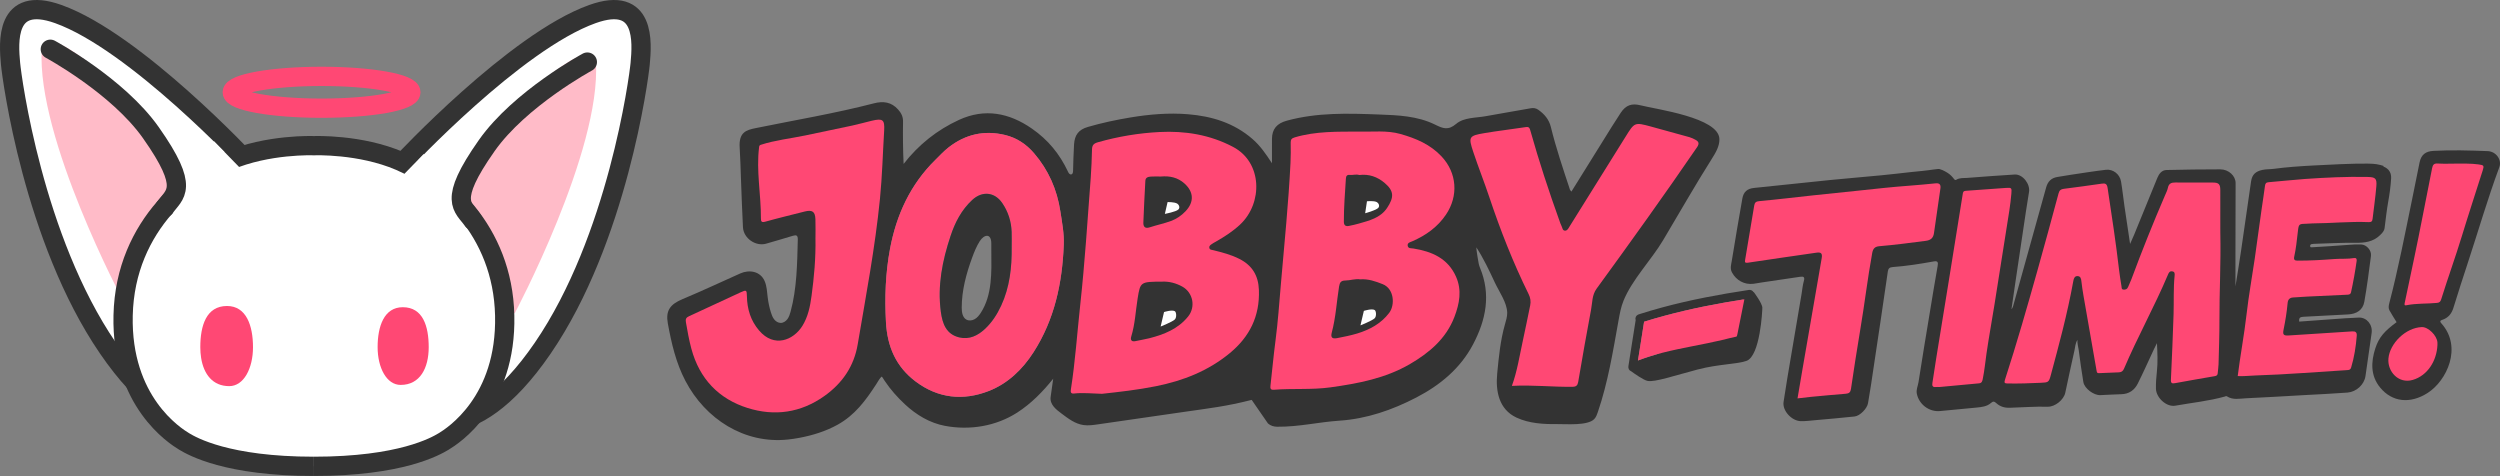 <?xml version="1.0" encoding="UTF-8"?>
<svg id="Layer_1" xmlns="http://www.w3.org/2000/svg" viewBox="0 0 3113.17 592.71">
  <rect x="0" y="0" width="3113.17" height="592.71" fill="#808080" stroke="none"/>
  <defs>
    <style>
      .cls-1 {
        fill: #ff4874;
      }

      .cls-2, .cls-3 {
        fill: #fff;
      }

      .cls-2, .cls-4, .cls-5 {
        stroke-miterlimit: 10;
      }

      .cls-2, .cls-5 {
        stroke: #333;
        stroke-width: 23.99px;
      }

      .cls-4 {
        stroke: #ff4874;
        stroke-width: 24px;
      }

      .cls-4, .cls-5 {
        fill: none;
        stroke-linecap: round;
      }

      .cls-6 {
        fill: #ffbbc8;
      }

      .cls-7 {
        fill: #333;
      }
    </style>
  </defs>
  <g>
    <path class="cls-2" d="M501.49,202.24S641.53,51.87,737.78,17.49c66.53-23.76,61.78,35.64,59.4,61.78-1.72,18.93-28.51,218.61-121.18,354.05-92.67,135.44-159.2,83.17-159.2,83.17"/>
    <path class="cls-6" d="M571.48,290.54s11.99-91.96,57.31-143.94c39.47-45.28,111.28-102.56,113.29-69.3,6.66,110.62-101.29,313.2-101.29,313.2l-69.3-99.96Z"/>
    <path class="cls-2" d="M308.82,202.24S168.78,51.87,72.53,17.49C6-6.27,10.75,53.13,13.13,79.27c1.72,18.93,28.51,218.61,121.18,354.05,92.67,135.44,159.2,83.17,159.2,83.17"/>
    <path class="cls-6" d="M222.59,274.55s-11.99-91.96-57.31-143.94C125.81,85.34,53.99,28.05,51.99,61.31c-6.66,110.62,101.29,313.2,101.29,313.2l69.3-99.96Z"/>
    <path class="cls-2" d="M390.94,580.71c108.12,0,151.32-24.85,161.51-30.96,11.88-7.13,78.41-49.9,76.04-156.83s-76.97-169.45-130.69-192.47c-49.61-21.26-106.23-19.04-106.9-19.01-.66-.03-57.29-2.25-106.9,19.01-24.99,10.71-54.5,29.97-79.15,58.26-28.34,32.53-50.27,77.02-51.54,134.21-2.38,106.93,64.16,149.7,76.04,156.83,10.19,6.11,53.39,30.96,161.51,30.96"/>
    <g>
      <path class="cls-1" d="M315.05,432.33c0,26.34-11.45,48.51-29.57,48.51-20.63,0-31.78-14.85-35.03-35.13-.68-4.25-1.01-8.74-1.01-13.38,0-26.79,7.39-51.29,33.27-51.29,24.03,0,32.34,24.49,32.34,51.29Z"/>
      <path class="cls-1" d="M470.24,432.29c0,25.54,11.11,47.04,28.67,47.04,24.19,0,34.95-21.06,34.95-47.04,0-25.98-7.17-49.73-32.26-49.73-23.3,0-31.36,23.75-31.36,49.73Z"/>
    </g>
    <ellipse class="cls-4" cx="400.44" cy="114.91" rx="111.23" ry="19.81"/>
    <polygon class="cls-3" points="207.93 221.24 225.25 323.86 317.21 227.9 266.57 175.93 207.93 221.24"/>
    <path class="cls-5" d="M205.26,258.56c11.99-17.33,32.14-23.08-17.33-93.29C146.62,106.62,62.65,61.31,62.65,61.31"/>
    <polygon class="cls-3" points="586.14 237.23 568.81 339.86 476.85 243.9 527.49 191.92 586.14 237.23"/>
    <path class="cls-5" d="M588.8,274.55c-11.99-17.33-32.14-23.08,17.33-93.29,41.32-58.64,125.28-103.96,125.28-103.96"/>
  </g>
  <g>
    <g>
      <path class="cls-7" d="M1578.92,527.28c3.25,2.95,7.37,4.1,11.5,4.12,27.95.18,50.13-5.69,77.95-7.58,33.59-2.29,65.25-13.23,95.18-28.75,29.73-15.42,54.84-36.08,70.72-66.08,16.14-30.49,22.63-62.28,8.65-95.7-.65-1.56-1.1-3.21-1.5-4.85-.16-.68-3.16-17.47-2.97-20.43,9.02,13.88,16.19,29.16,23.17,44.13,5.22,11.2,15.12,24.79,15.26,37.42.05,5.02-1.54,9.89-2.91,14.72-5.61,19.84-7.6,40.49-9.57,61.01-2.08,21.74,2.06,44.5,24.12,54.76,15.62,7.26,33.46,8.29,50.42,8.06,11.02-.15,38.07,2.32,46.32-6.26,2.26-2.35,3.4-5.52,4.45-8.61,12.8-37.51,18.83-75.56,25.83-114.37,1.48-8.22,2.99-16.51,6.12-24.25,10.75-26.52,34.43-50.51,49.27-75.35,20.19-33.82,39.62-68.09,60.67-101.39,4.82-7.63,9.82-15.87,9.52-24.89-.88-26.62-78.38-36.79-98.28-41.86-10.86-2.76-18.24-.24-24.57,9.31-7.69,11.6-14.93,23.49-22.3,35.29-13,20.81-25.94,41.64-39.14,62.85-.98-1.25-1.61-1.74-1.81-2.36-8.55-25.89-17.32-51.71-23.83-78.22-2.3-9.36-8.07-15.97-15.66-21.33-2.93-2.07-5.95-2.49-9.64-1.8-18.46,3.43-37.03,6.33-55.49,9.77-12.65,2.36-27.34,1.37-37.04,9.59-10.19,8.63-16.75,5.65-26.41.91-22.01-10.8-46.04-11.67-70.15-12.57-38.48-1.44-76.78-2.6-114.45,7.74-12.26,3.37-18.34,10.26-18.41,22.78-.06,10.07-.01,20.14-.01,30.21-7.39-11.29-14.41-21.63-24.15-30.11-23.13-20.13-50.77-28.53-80.54-30.94-24.03-1.95-48.01.12-71.74,4.06-17.78,2.95-35.43,6.72-52.76,11.75-11.43,3.32-16.5,9.81-17.26,21.71-.71,11-.9,22.06-1.23,33.1-.05,1.67-.37,3.72-1.95,4.26-.95.33-2.03-.1-2.76-.79s-1.17-1.63-1.6-2.54c-10.5-22.23-24.75-39.65-45.07-53.73-28.19-19.55-58.61-25.53-90.64-10.8-27.12,12.47-50.16,30.67-69,54.85-.81-17.63-.99-35.19-.71-52.74.1-6.14-2.25-10.67-6.17-15.04-8.38-9.37-18.44-10.67-30.06-7.67-48.61,12.58-98.14,20.82-147.29,30.87-11.73,2.4-21.18,5.04-19.91,24.35.84,12.71,1.07,25.46,1.58,38.19.81,20.33,1.41,40.67,2.51,60.99.73,13.57,15.6,24.01,28.71,20.41,11.25-3.09,22.38-6.65,33.59-9.9,3.92-1.14,6.13-.72,5.99,4.63-.74,29.59-1.12,61.31-9.01,89.99-.88,3.21-1.92,6.45-3.88,9.13s-5.01,4.77-8.34,4.79c-3.22.02-6.21-1.91-8.2-4.44s-3.11-5.62-4.07-8.69c-1.86-5.99-3.18-12.14-3.94-18.36-.85-6.94-1.05-14.11-3.81-20.54-5.29-12.31-19.04-14.64-30.3-9.62-23.98,10.69-47.75,21.89-71.97,32.01-15.43,6.45-21.22,14.31-18.33,30.19,4.51,24.73,10.11,49.12,21.93,71.68,24.87,47.45,73.29,78.7,127.63,72.97,4.97-.52,9.91-1.27,14.81-2.21,16.31-3.11,32.36-8.13,46.89-16.16,21.72-12,34.97-30.07,48.21-50.42,1.79-2.75,3.46-5.93,5.62-8.41,1.33-1.53,1.2-1.49,2.4.15.96,1.32,1.76,2.79,2.67,4.15,7.18,10.71,15.83,20.43,25.27,29.2,13.96,12.98,30.76,23.12,49.65,26.67,30.92,5.82,63.57.52,90.13-16.61,17.31-11.16,31.86-26.06,44.68-42.07-1.22,8.68-2.11,15.57-3.16,22.44-1.47,9.67,6.9,16,13.7,21.05,8.34,6.19,16.66,12.73,27.28,14.22,5.94.83,11.97-.03,17.91-.89,35.63-5.15,71.26-10.31,106.89-15.46,32.35-4.68,52.81-6.9,84.56-15.01M1324.67,304.96c-1.85,47.54-11.5,92.94-37.64,133.65-13.85,21.57-32.11,39.08-55.86,48.33-31.74,12.37-62.95,9.17-90.88-11.8-24.5-18.4-35.36-43.3-37.04-73.96-1.69-30.81-.57-61.26,5.08-91.39,7.92-42.25,25.29-80.06,56.41-110.66,5.41-5.32,10.5-10.92,16.55-15.62,21.05-16.4,44.49-21.64,70.35-15.39,14.47,3.5,26.35,11.41,36.05,22.72,17.99,20.97,28.63,45.18,32.76,72.46,2.09,13.82,4.85,27.54,4.22,41.68Z"/>
      <path class="cls-1" d="M1372.2,490.4c-12.26-.29-23.49-1.63-34.72-.37-4,.45-4.46-1.71-3.95-4.94,5.47-35.08,7.85-70.5,11.69-105.76,5.73-52.58,9.08-105.36,13.05-158.09.88-11.72,1.25-23.49,1.58-35.25.15-5.16,2.04-7.34,7.39-8.86,25.09-7.14,50.7-11.4,76.61-12.73,31.97-1.65,62.95,3.36,91.73,18.57,36.62,19.35,37.13,70.08,8.64,96.7-9.01,8.42-19.28,15.03-29.92,21.12-1.7.97-3.48,1.84-5.06,2.98-1.55,1.12-3.55,2.21-3.35,4.47.25,2.98,3.06,2.84,5.05,3.33,11.14,2.76,22.16,5.59,32.53,10.87,16.02,8.16,23.58,20.8,24.22,38.76,1.17,32.57-11.54,58.2-36.4,78.65-26.93,22.15-57.93,34.27-91.9,41.09-22.64,4.54-45.36,7.09-67.19,9.46Z"/>
      <path class="cls-1" d="M1692.56,163.86c17.09.48,34.32-1.79,51.18,2.94,19.35,5.42,37.43,13.04,51.51,28.13,19.14,20.51,21.06,49.05,5.44,72.25-10.55,15.66-25.05,25.87-41.96,33.27-2.61,1.14-6.37,1.75-5.77,5.53.59,3.8,4.33,3.02,7.16,3.48,23.01,3.7,42.95,12.29,53.08,35.22,7.45,16.86,4.23,33.5-2.05,49.95-10.38,27.17-31.37,44.7-55.31,58.68-30.47,17.8-64.48,24.26-99.13,29.06-23.49,3.25-46.93,1.1-70.31,2.98-4.56.37-4.67-2.01-4.28-5.41,2.09-18.5,3.77-37.06,6.19-55.52,3.1-23.57,4.73-47.27,6.76-70.94,4.31-50.27,9.48-100.47,11.95-150.88.41-8.32.36-16.68.23-25.01-.06-3.81,1.18-5.37,5.05-6.52,26.3-7.84,53.31-7.06,80.25-7.2Z"/>
      <path class="cls-1" d="M1015.48,295.72c0-5.17.25-14-.07-22.82-.34-9.5-4.04-11.89-13.37-9.5-16.32,4.19-32.72,8.07-48.94,12.61-4.81,1.35-5.57-.15-5.55-4.22.14-29.85-5.99-58.83-2.26-88.67.09-.68.19-1.41.63-1.93.41-.49,1.04-.73,1.64-.92,17.55-5.72,37.14-7.82,55.22-11.6,19.54-4.08,39.07-8.18,58.59-12.32,8.12-1.72,16.11-4.08,24.19-5.98,13.61-3.19,16.3-1.55,15.46,12.24-1.74,28.35-2.41,56.74-5.24,85.05-6.08,60.91-17.51,120.98-27.72,181.24-4.55,26.87-18.76,48.09-41.38,64.19-29.67,21.11-62.17,25.48-95.63,15-36.12-11.31-60.07-36.52-70.11-73.81-2.93-10.88-4.89-21.93-6.8-33.02-.67-3.91.26-5.81,3.75-7.41,21.54-9.88,42.97-19.98,64.5-29.88,7.15-3.29,7.56-2.8,7.71,5.01.3,15.89,4.67,30.32,15.2,42.63,18.68,21.85,42.69,12.15,53.88-5.81,7.13-11.45,9.7-24.58,11.44-37.6,3.06-22.81,5.31-45.74,4.84-72.49Z"/>
      <path class="cls-1" d="M1882.71,480.52c6.77-18.73,9.49-37.36,13.52-55.69,3.25-14.79,6.19-29.65,9.26-44.48,1.02-4.96.32-9.52-1.99-14.19-19.28-39.06-35.14-79.5-48.95-120.79-6.28-18.76-13.61-37.17-19.87-55.94-6.37-19.1-5.63-20.36,13.93-23.68,17.11-2.91,34.4-4.81,51.55-7.49,4.39-.68,4.84,1.86,5.65,4.75,10.66,37.85,22.93,75.18,36.22,112.18.74,2.07,1.4,4.21,2.44,6.13,1.21,2.22,1.15,5.99,4.53,5.94,2.91-.04,4.18-3.08,5.59-5.34,23.22-37.18,46.45-74.35,69.61-111.56,11.3-18.16,11.25-18.26,31.65-12.77,16.04,4.32,32.06,8.74,48.06,13.25,2.55.72,4.99,1.96,7.35,3.21,4.27,2.26,5.07,4.82,1.99,9.32-40.67,59.42-82.68,117.89-125.05,176.1-5.83,8-5.2,17.16-6.85,25.86-5.69,30.04-10.91,60.17-16.07,90.31-.73,4.27-2.59,5.94-6.67,6.01-24.98.42-49.87-2.55-75.88-1.12Z"/>
      <path class="cls-7" d="M1447.69,350.71c7.9-.33,16.54,1.69,24.68,6.23,13.26,7.4,16.83,25.2,7.15,37.19-12.46,15.44-29.8,22.34-48.28,27.07-5.66,1.45-11.48,2.26-17.18,3.57-5.19,1.19-6.59-1.71-5.38-5.64,4.8-15.55,5.44-31.75,8-47.64,3.33-20.68,3.53-20.65,31-20.77Z"/>
      <path class="cls-7" d="M1445.56,219.82c10.95-.96,20.97,1.08,29.42,8.68,11.68,10.51,12.22,23.03,1.42,34.48-5.14,5.44-11.27,9.67-18.15,12.19-8.68,3.18-17.83,5.06-26.63,7.95-5.93,1.94-8.01-1.07-7.84-5.89.6-17.37,1.6-34.73,2.49-52.09.22-4.29,3.63-4.98,6.8-5.23,4.14-.33,8.33-.08,12.5-.08Z"/>
      <path class="cls-7" d="M1693.72,347.85c10.24-.71,19.03,2.43,28.06,6,14.45,5.72,15.53,25.97,8.2,35.67-10.2,13.49-24.28,21.03-39.98,25.8-8.15,2.47-16.58,4.1-24.95,5.75-6.24,1.23-8.25-.93-6.62-7.03,5.01-18.78,6.03-38.18,9.07-57.26.8-5.03,2.43-7.41,7.69-7.46,6.35-.05,12.54-2.45,18.54-1.46Z"/>
      <path class="cls-7" d="M1692.69,217.94c11.96-1.47,22.48,2.13,31.72,10.01,11.31,9.64,12.03,17.49,2.72,31.23-8.24,12.17-21.99,15.51-35.18,19.28-3.97,1.13-8.01,2.03-12.06,2.84-4.2.84-6.42-.6-6.43-5.33-.03-17.88,1.4-35.67,2.52-53.49.2-3.23,1.3-5.07,4.87-4.67,3.88.44,7.77-1.2,11.83.13Z"/>
      <g>
        <path class="cls-1" d="M1320.45,263.28c-4.13-27.28-14.76-51.49-32.76-72.46-9.7-11.31-21.58-19.22-36.05-22.72-25.86-6.25-49.3-1.01-70.35,15.39-6.04,4.71-11.14,10.3-16.55,15.62-31.12,30.61-48.49,68.42-56.41,110.66-5.65,30.14-6.77,60.58-5.08,91.39,1.68,30.66,12.54,55.56,37.04,73.96,27.93,20.97,59.14,24.17,90.88,11.8,23.74-9.25,42.01-26.76,55.86-48.33,26.14-40.72,35.79-86.11,37.64-133.65.62-14.14-2.13-27.86-4.22-41.68ZM1246.7,380.65c-5.1,11.01-11.61,21.06-20.5,29.25-8.73,8.06-19.12,13.12-31.35,10.32-16.72-3.83-21.31-17.41-23.27-32-4.35-32.5,1.9-63.73,12.13-94.48,5.66-17,13.62-32.34,26.89-44.7,12.41-11.56,28.02-10.13,37.52,3.87,7.3,10.76,11.18,22.74,11.63,35.74.22,6.36.04,12.73.04,19.1.3,25.08-2.37,49.72-13.1,72.87Z"/>
        <path class="cls-7" d="M1259.76,288.67c-.45-13-4.33-24.99-11.63-35.74-9.5-14-25.11-15.43-37.52-3.87-13.27,12.36-21.24,27.69-26.89,44.7-10.23,30.75-16.49,61.97-12.13,94.48,1.95,14.58,6.54,28.17,23.27,32,12.23,2.8,22.62-2.27,31.35-10.32,8.88-8.19,15.39-18.24,20.5-29.25,10.73-23.16,13.4-47.79,13.1-72.87,0-6.37.18-12.74-.04-19.1ZM1234.47,312.68c.22,26.04,1.36,54.46-13.11,76.84-1.98,3.06-4.32,6-7.46,7.84s-7.23,2.4-10.43.65c-4.96-2.7-5.87-9.35-5.86-15,.06-21.35,5.53-41.78,12.8-61.71,2.62-7.17,5.51-14.5,9.63-20.95,5.53-8.66,14.53-10.29,14.41,3.21-.03,2.99-.02,6.04.01,9.11Z"/>
      </g>
      <path class="cls-3" d="M1453.95,251.66l-3.38,14.69s13.97-2.62,16.83-5.47c2.54-2.54.45-6.25-1.47-7.36-3.66-2.11-11.97-1.86-11.97-1.86Z"/>
      <path class="cls-3" d="M1449.53,388.59l-4.23,18.06s14.82-5.99,17.67-8.83c2.54-2.54,1.92-9.19,0-10.31-3.66-2.11-13.44,1.09-13.44,1.09Z"/>
      <path class="cls-3" d="M1702.24,250.64l-2.24,14.91s13.73-3.68,16.36-6.74c2.34-2.73-.03-6.27-2.03-7.23-3.81-1.83-12.08-.93-12.08-.93Z"/>
      <path class="cls-3" d="M1698.37,387.12l-4.23,18.06s14.82-5.99,17.67-8.83c2.54-2.54,1.92-9.19,0-10.31-3.66-2.11-13.44,1.09-13.44,1.09Z"/>
    </g>
    <g>
      <path class="cls-7" d="M2974.01,211.27h0c-1.06-1.1-2.34-2.09-3.88-2.95-.79-.44-2.11-.41-2.35-1.83-2.13-.76-4.85-1.38-8.43-2.05-8.91-1.65-45.06,0-45.06,0h0c-11.35.54-22.4,1.03-33.42,1.62-16.5.88-32.98,1.98-49.37,4.17-4.76.63-9.61.31-14.37,1.37-8.44,1.88-12.72,5.86-13.96,14.35-4.29,29.14-8.34,58.32-12.62,87.46-2.17,14.78-4.65,29.51-6.82,43.22,0-12.65-.02-26.29,0-39.92.06-29.58.23-59.16.19-88.74-.01-9.09-8.7-17.09-19.12-17.1-22.28-.02-44.57.31-66.85.83-6.07.14-9.41,4.75-11.54,9.93-9.67,23.52-19.22,47.09-28.84,70.63-1.38,3.38-2.94,6.7-5.05,11.5-2.49-16.67-4.81-31.86-7.02-47.07-1.49-10.27-2.53-20.6-4.28-30.82-1.53-8.95-9.88-15.5-18.82-14.45-14.7,1.73-29.33,4.11-43.99,6.28-5.49.81-10.95,1.77-16.43,2.67-7.58,1.24-11.94,5.6-14,13.08-13.54,49.08-27.27,98.11-40.95,147.16-.44,1.57-1.03,3.09-2.23,4.46,1.59-10.95,3.16-21.9,4.78-32.84,3.23-21.81,6.46-43.61,9.73-65.41,2.39-15.93,4.68-31.87,7.35-47.75,1.66-9.89-7.83-22.32-17.79-21.76-19.64,1.1-39.25,2.76-58.87,4.19-4.77.35-9.69-.33-14.08,2.42-1.1.69-2.01-.13-2.75-1.12-1.99-2.64-4.2-5.09-7.66-7.39,0,0-5.63-3.71-10.09-4.83-2.47-.62-10.05,1.12-21.22,2.23-7.31.73-14.81,1.49-15.22,1.53-12.31,1.38-24.04,2.75-35.79,3.9-21.42,2.08-42.88,3.8-64.3,5.94-31.56,3.16-63.09,6.6-94.65,9.84-8.43.87-13.12,4.85-14.59,13.33-4.47,25.71-8.96,51.43-13.09,77.2-.76,4.74-2.5,9.66.19,14.68,5.28,9.85,15.48,15.53,26.56,14.17,3.5-.43,6.95-1.15,10.44-1.67,15.95-2.37,31.91-4.7,47.86-7.07,4.38-.65,6.09.32,4.64,5.31-1.49,5.11-1.9,10.54-2.79,15.82-4.29,25.37-8.62,50.74-12.88,76.12-3.27,19.54-6.7,39.06-9.59,58.65-1.61,10.98,10.24,23.58,21.32,23.87,6.18.16,12.24-.69,18.34-1.22,16.27-1.41,32.55-2.87,48.79-4.58,6.75-.71,15.69-10.01,16.74-16.59,1.19-7.5,2.55-14.97,3.68-22.48,4.01-26.54,7.97-53.1,11.91-79.65,3.07-20.71,6.09-41.43,9.12-62.15.49-3.35,2.26-4.93,5.76-5.18,17.23-1.27,34.27-3.95,51.25-7.02,4.98-.9,5.84.79,5.01,5.46-3.41,19.14-6.53,38.33-9.69,57.51-4.79,29.04-9.67,58.07-14.15,87.17-.75,4.85-3.16,9.5-2.11,14.62,2.73,13.31,15.31,22.78,28.81,21.55,15.16-1.38,30.32-2.77,45.46-4.33,6.43-.66,13.06-1.24,18.16-5.85,2.54-2.3,4.23-1.79,6.49.29,4.69,4.32,10.15,5.98,16.75,5.79,15.8-.45,31.58-1.71,47.41-1.3,8.96.23,19.86-8.58,21.76-17.32,3.82-17.52,7.38-35.09,11.41-52.56,1.02-4.41,1.06-9.2,3.76-13.25-.34,4.44,1.04,8.57,1.6,12.78,1.76,13.23,3.53,26.47,5.75,39.62,1.36,8.05,12.9,16.61,21.16,16.3,8.73-.33,17.45-.94,26.19-1.16,9.52-.24,16.31-5.05,20.36-13.1,7.11-14.16,13.52-28.67,20.25-43.02,1.18-2.51,2.46-4.97,3.7-7.45.62,12.11,1.19,23.8-.09,35.49-.77,7.01-1.32,14.1-1.17,21.14.25,11.49,13.28,23.19,24.09,21.25,20.56-3.69,41.43-5.73,61.62-11.37.88-.25,1.69-.92,2.59-.34,7.54,4.93,15.89,2.84,23.9,2.47,24.32-1.1,48.63-2.61,72.94-3.97,17.81-1,35.65-1.74,53.43-3.13,11-.86,20.82-9.85,22.38-20.62,2.58-17.78,5.01-35.58,7.62-53.36,1.55-10.6-6.1-19.72-15.79-19.42-11.51.35-23,1.33-34.49,2.12-13.3.91-26.6,1.92-39.87,2.89-.61-4.39.93-5.83,5.08-6,18.56-.8,37.1-2.12,55.66-2.93,10.62-.46,18.52-5.46,20.32-15.7,3.33-18.98,5.88-38.1,8.29-57.22.87-6.88-5.53-13.95-12.11-14.2-5.37-.21-10.75.05-16.14.51-15,1.27-30.04,2.02-45.06,2.97-1.08.07-2.31.34-2.43-1.34-.09-1.26.45-2.31,1.66-2.55,1.63-.33,3.32-.4,4.99-.45,16.54-.48,33.09-1.43,49.63-1.23,11.49.13,21.98-.99,30.73-9.48,2.77-2.69,5.21-5.07,5.72-9.04,1.4-10.85,2.54-21.75,4.46-32.51,1.73-9.69,3.1-19.36,3.65-29.19.23-4.12-.72-7.44-2.91-10.09-.2-.09-.41-.31-.63-.71Z"/>
      <path class="cls-7" d="M2984.39,401.19c-2.98-4.88-6.07-9.67-8.85-14.63-1.52-2.71-1.06-5.86-.31-8.71,11.3-43.08,19.64-86.81,28.65-130.38,3.11-15.02,6-30.08,9.11-45.09,2.04-9.86,7.48-13.95,17.43-14.5,22.48-1.25,44.94-.54,67.4.3,10.35.39,17.97,10.71,14.49,20.08-14.5,39.07-26.06,79.09-39.08,118.64-6.17,18.73-12.24,37.48-18.03,56.33-2.17,7.07-6.02,12.1-12.99,14.73-2.05.77-5.12,1.29-2.08,4.68,26.63,29.74,6.72,71.45-17.01,86.66-21.58,13.83-44.13,11.74-59.28-6.77-11.99-14.66-11.37-31.72-5.99-48.54,4.52-14.14,11.57-21.72,26.54-32.8Z"/>
      <path class="cls-1" d="M2764.9,289.84c.83,38.54-1.23,73.67-1.12,108.83.06,18.38-.63,36.77-1.1,55.16-.09,3.7-.8,7.38-1.05,11.09-.18,2.69-1.85,3.19-4.08,3.57-16.25,2.79-32.49,5.58-48.7,8.59-3.95.73-5.69.41-5.47-4.34,1.27-27.1,2.43-54.22,3.3-81.33.51-15.98-.31-31.99,1.28-47.94.24-2.36.52-5.06-2.96-5.58-3.09-.47-4.23,1.6-5.22,3.96-16.78,39.8-37.92,77.56-54.82,117.3-1.29,3.02-3.25,4.36-6.24,4.5-8.36.39-16.72.67-25.07,1.03-2.31.1-2.53-1.31-2.85-3.16-5.44-31.39-10.98-62.76-16.44-94.15-.98-5.66-1.81-11.35-2.44-17.06-.35-3.21-.96-6.29-4.65-6.51-3.72-.22-4.84,2.93-5.39,5.97-3.71,20.59-8.3,40.99-13.34,61.28-4.65,18.69-9.65,37.3-14.67,55.89-2.49,9.24-3.03,9.29-12.64,9.74-13.73.64-27.46,1.1-41.21.84-3.37-.06-4.6-.54-3.33-4.46,14.61-45.08,27.69-90.63,40.5-136.25,8.98-31.99,17.71-64.06,26.33-96.16,1.02-3.79,2.93-5.07,6.45-5.52,15.65-2.02,31.3-4.08,46.92-6.38,4.61-.68,6.82-.21,7.66,5.33,5.15,34.12,10.35,68.23,14.34,102.52.77,6.63,1.89,13.22,2.93,19.81.27,1.69-.16,4.02,2.55,4.23,2.61.2,4.66-.6,5.72-3.33,1.28-3.28,2.93-6.41,4.15-9.7,13.03-35.15,26.95-69.94,41.81-104.36,1.32-3.06,2.9-6.1,3.56-9.32,1.12-5.45,4.32-6.76,9.44-6.69,15.63.22,31.26,0,46.89.08,6.91.04,8.92,2.13,8.94,9.08.05,18.95.02,37.89.02,53.46Z"/>
      <path class="cls-1" d="M2238.4,496.09c2.24-13.15,4.35-25.73,6.52-38.3,6.54-37.84,13.11-75.67,19.66-113.5,1.33-7.67,2.65-15.33,3.95-23,.98-5.77-.84-7.48-6.65-6.63-28.42,4.15-56.86,8.15-85.25,12.47-3.95.6-3.92-.89-3.45-3.69,3.79-22.48,7.59-44.95,11.29-67.44.65-3.98,2.24-5.19,6.65-5.59,22.36-2.01,44.66-4.77,66.99-7.17,19-2.04,38.02-3.89,57.02-5.94,20.85-2.25,41.7-4.53,62.63-6.07,10.93-.8,21.83-1.88,32.74-2.94,4.82-.47,6.5,1.74,5.85,6.25-2.68,18.55-5.43,37.09-8.01,55.65-.87,6.21-4.02,8.94-10.4,9.75-19.16,2.44-38.29,5.04-57.54,6.64-5.29.44-7.92,2.61-8.98,8.4-5.83,31.92-9.54,64.15-14.98,96.12-4.14,24.33-7.8,48.74-11.46,73.15-.6,4.01-2.21,5.73-6.27,6.05-14.63,1.16-29.23,2.55-43.84,3.92-5.15.48-10.28,1.17-16.45,1.88Z"/>
      <path class="cls-1" d="M2786.55,468.31c3.23-25.9,8.1-51.36,11.04-77.13,2.64-23.19,6.85-46.21,10.2-69.33,2.95-20.36,5.64-40.75,8.49-61.12,1.36-9.72,2.97-19.42,4.2-29.16.39-3.08,1.3-4.42,4.66-4.68,14.99-1.18,29.93-2.95,44.93-4,25.96-1.81,51.95-3.05,77.99-2.54,10.06.2,11.97,1.79,11.11,11.9-1.14,13.48-3.11,26.89-4.68,40.33-.36,3.05-1.48,4.17-4.98,4.03-23.24-.99-46.41,1.47-69.64,1.59-2.41.01-4.83.32-7.24.38-9.91.22-10.11.18-11.2,9.91-1.18,10.51-2.27,21.03-4.56,31.37-.78,3.54.68,4.71,4.06,4.71,15.43.04,30.83-.82,46.2-2.01,8.15-.63,16.37.18,24.49-1.24,2.43-.42,3.37,1.24,3.06,3.46-1.86,13.19-4.2,26.3-7.06,39.32-.55,2.49-2.47,2.81-4.7,2.91-16.71.73-33.43,1.51-50.13,2.34-5.75.28-11.49.73-17.23,1.09-4.44.28-6.48,2.58-6.89,7.08-1,11.09-2.79,22.08-5.03,33-1.29,6.29.02,7.65,6.52,7.23,26.14-1.69,52.29-3.26,78.43-5.04,4.47-.3,6.56.73,6.17,5.67-1.07,13.36-3.1,26.52-7.01,39.37-.71,2.34-1.99,2.96-4.4,3.11-38.39,2.32-76.73,5.55-115.19,6.73-7.2.22-14.38,1.18-21.59.73Z"/>
      <path class="cls-1" d="M2415.38,481.92c-2.13,0-3.44-.12-4.73.02-3.87.44-4.89-1.35-4.32-4.92,1.68-10.44,3.16-20.91,4.85-31.35,5.02-31.13,10.13-62.24,15.17-93.36,5.95-36.79,11.88-73.59,17.73-110.4.39-2.44.65-4.1,3.74-4.3,16.67-1.1,33.31-2.49,49.98-3.59,7.22-.47,7.5-.24,6.88,7.24-1.16,13.87-3.56,27.59-5.74,41.33-5.16,32.41-10.19,64.83-15.37,97.24-3.22,20.13-6.91,40.19-9.85,60.37-1.54,10.63-2.49,21.35-4.69,31.88-.54,2.59-1.15,4.97-4.63,5.28-16.62,1.46-33.22,3.08-49.01,4.56Z"/>
      <path class="cls-1" d="M3057.47,203.76c9.66.06,19.35-.36,28.97.98,6.64.93,7.12,1.35,5.15,7.62-8.53,27.01-17.45,53.91-25.71,81-8.1,26.58-17.62,52.69-25.89,79.21-.91,2.91-2.03,4.3-5.18,4.61-12.74,1.26-25.65.37-38.29,2.96-2.51.52-2.45-.8-2-2.97,7.58-36.05,15.41-72.06,22.38-108.23,3.82-19.83,7.86-39.61,11.71-59.43.83-4.29,2.3-6.23,7.11-5.89,7.22.5,14.5.13,21.76.13Z"/>
      <path class="cls-1" d="M3035.28,429.6c-.91,19.8-12.27,38.02-30.65,43.47-17.75,5.26-31.81-10.41-30.4-26.56,1.65-18.91,21.54-38.53,41.62-39.2,7.87-.27,18.91,10.47,19.42,19.21.08,1.3.01,2.6.01,3.08Z"/>
    </g>
    <g>
      <path class="cls-7" d="M2183.87,363.63l-.27.2c-1.06-2.02-3.4-3.15-6.1-2.74-36.16,5.46-72.16,12.17-107.49,21.72-9.58,2.59-19.1,5.39-28.55,8.4-.55.12-1.08.29-1.58.56-2.4,1.08-3.86,3.68-3.14,6.33.03.12.09.22.13.34-2.89,19.2-6.23,38.32-9.06,57.53-.46,3.09,1.06,5.49,3.38,6.32,4.32,3.17,15.45,11.05,20.54,12.07,8.93,1.79,33.88-6.78,62.5-14.28,25.67-6.73,49.37-6.53,60.71-10.71,16.96-6.25,19.64-62.5,19.64-66.07,0-5.59-10.71-19.64-10.71-19.64ZM2042.59,396.37s0,.06-.01.09c-.22.07-.43.13-.65.2l.67-.3ZM2047.32,400.61c33.37-10.41,67.5-18.12,101.92-24.14,7.43-1.3,14.88-2.51,22.34-3.67l-29.66,22.09-78.83,46.3c-7.92,2.23-15.74,4.77-23.41,7.72,2.5-16.1,5.23-32.17,7.64-48.29Z"/>
      <path class="cls-7" d="M2041.92,396.67c.22-.07.44-.13.65-.2,0-.03.01-.06.01-.09l-.67.3Z"/>
      <path class="cls-1" d="M2039.68,448.9c10.07-3.88,20.39-7.06,30.87-9.72,24.44-6.22,49.42-9.97,73.96-15.77,3.18-.75,6.34-1.53,9.5-2.36,2.43-.64,4.91-1.03,7.33-1.66.68-.18,1.03-.2,1.35-.47-.12.02.35-.84.29-.59.23-.9.46-1.84.65-2.77.66-3.2,1.28-6.41,1.93-9.62,2.22-11.08,4.43-22.16,6.65-33.24-7.66,1.2-15.32,2.44-22.96,3.77-34.42,6.02-68.55,13.73-101.92,24.14-2.42,16.12-5.14,32.19-7.64,48.29Z"/>
    </g>
  </g>
</svg>